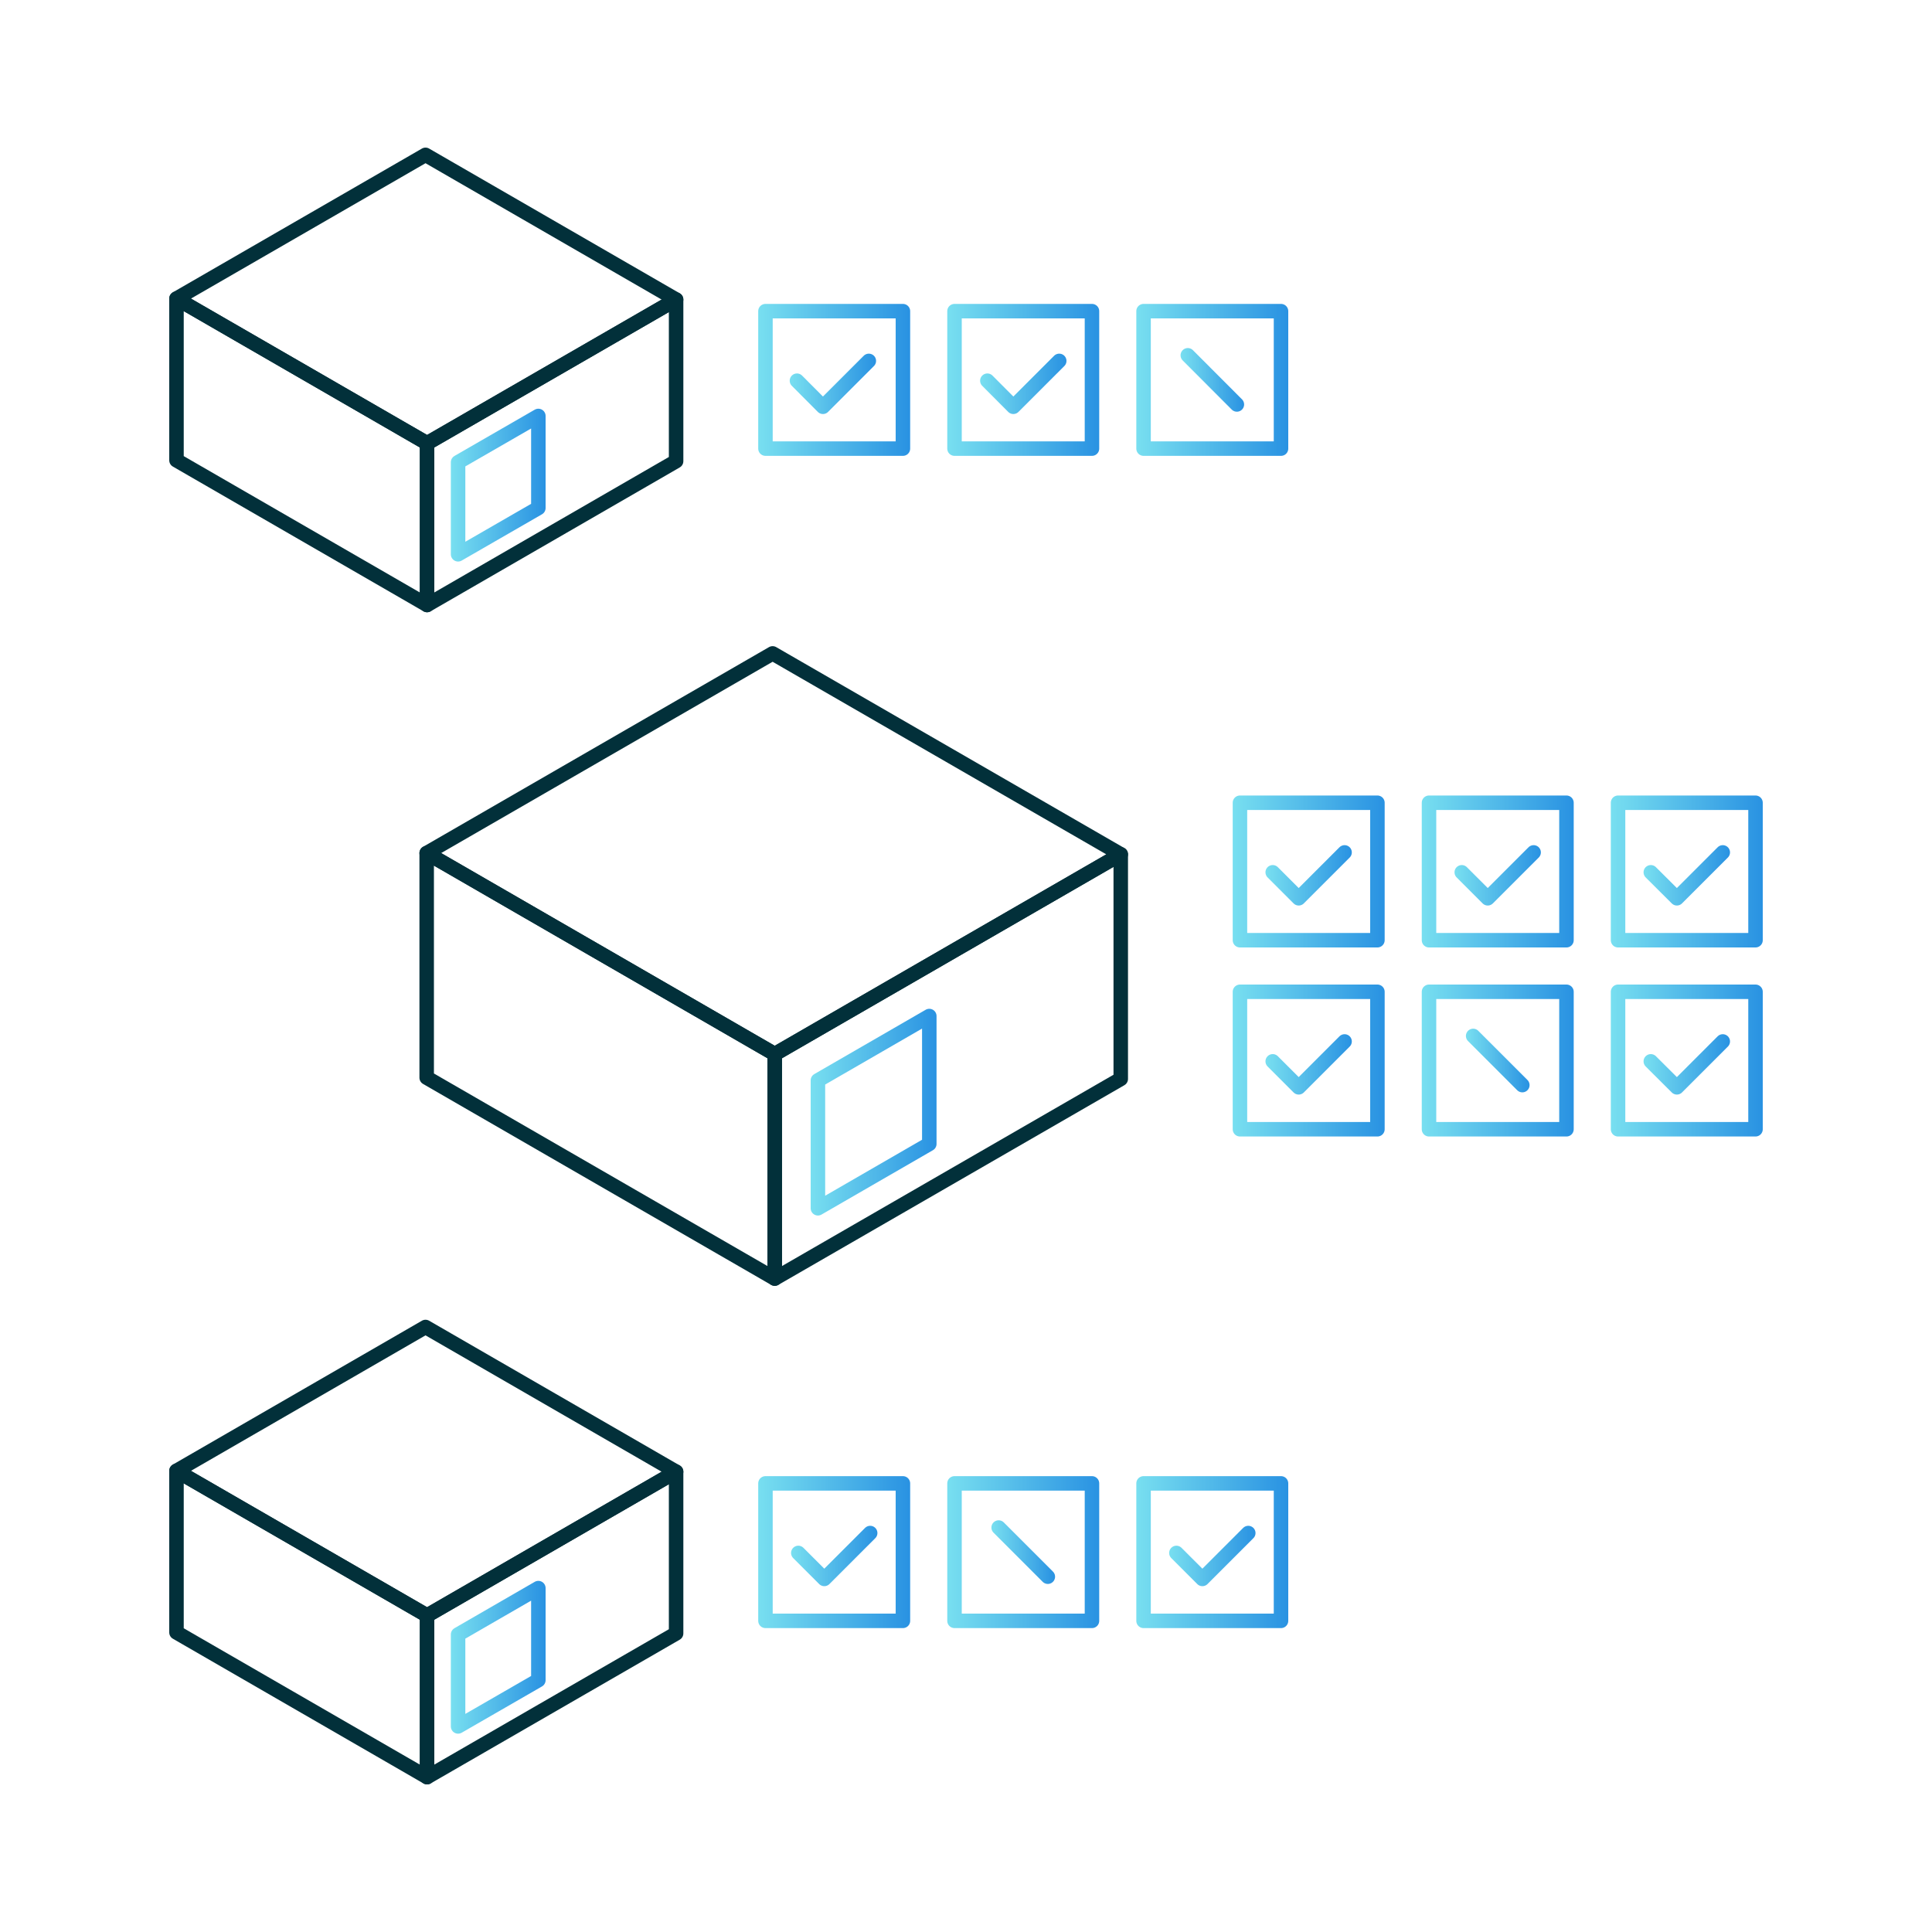 <?xml version="1.0" encoding="UTF-8"?> <svg xmlns="http://www.w3.org/2000/svg" xmlns:xlink="http://www.w3.org/1999/xlink" viewBox="0 0 200 200"><defs><style>.cls-1,.cls-10,.cls-11,.cls-12,.cls-13,.cls-14,.cls-15,.cls-16,.cls-17,.cls-18,.cls-19,.cls-2,.cls-20,.cls-21,.cls-22,.cls-23,.cls-24,.cls-25,.cls-26,.cls-27,.cls-28,.cls-3,.cls-4,.cls-5,.cls-6,.cls-7,.cls-8,.cls-9{fill:none;stroke-linecap:round;stroke-linejoin:round;stroke-width:1.5px;}.cls-1{stroke:url(#linear-gradient);}.cls-2{stroke:url(#linear-gradient-2);}.cls-3{stroke:url(#linear-gradient-3);}.cls-4{stroke:url(#linear-gradient-4);}.cls-5{stroke:url(#linear-gradient-5);}.cls-6{stroke:url(#linear-gradient-6);}.cls-7{stroke:url(#linear-gradient-7);}.cls-8{stroke:url(#linear-gradient-8);}.cls-9{stroke:url(#linear-gradient-9);}.cls-10{stroke:url(#linear-gradient-10);}.cls-11{stroke:url(#linear-gradient-11);}.cls-12{stroke:url(#linear-gradient-12);}.cls-13{stroke:#02303a;}.cls-14{stroke:url(#linear-gradient-14);}.cls-15{stroke:url(#linear-gradient-15);}.cls-16{stroke:url(#linear-gradient-16);}.cls-17{stroke:url(#linear-gradient-17);}.cls-18{stroke:url(#linear-gradient-18);}.cls-19{stroke:url(#linear-gradient-19);}.cls-20{stroke:url(#linear-gradient-20);}.cls-21{stroke:url(#linear-gradient-22);}.cls-22{stroke:url(#linear-gradient-23);}.cls-23{stroke:url(#linear-gradient-24);}.cls-24{stroke:url(#linear-gradient-25);}.cls-25{stroke:url(#linear-gradient-26);}.cls-26{stroke:url(#linear-gradient-27);}.cls-27{stroke:url(#linear-gradient-28);}.cls-28{stroke:url(#linear-gradient-30);}</style><linearGradient id="linear-gradient" x1="127.61" y1="90.21" x2="143.34" y2="90.21" gradientUnits="userSpaceOnUse"><stop offset="0" stop-color="#78dff0"></stop><stop offset="1" stop-color="#2992e2"></stop></linearGradient><linearGradient id="linear-gradient-2" x1="127.61" y1="109.79" x2="143.34" y2="109.79" xlink:href="#linear-gradient"></linearGradient><linearGradient id="linear-gradient-3" x1="147.18" y1="90.21" x2="162.91" y2="90.21" xlink:href="#linear-gradient"></linearGradient><linearGradient id="linear-gradient-4" x1="147.18" y1="109.79" x2="162.91" y2="109.79" xlink:href="#linear-gradient"></linearGradient><linearGradient id="linear-gradient-5" x1="166.75" y1="90.21" x2="182.48" y2="90.21" xlink:href="#linear-gradient"></linearGradient><linearGradient id="linear-gradient-6" x1="166.75" y1="109.79" x2="182.48" y2="109.79" xlink:href="#linear-gradient"></linearGradient><linearGradient id="linear-gradient-7" x1="131" y1="90.62" x2="139.94" y2="90.62" xlink:href="#linear-gradient"></linearGradient><linearGradient id="linear-gradient-8" x1="131" y1="110.19" x2="139.94" y2="110.19" xlink:href="#linear-gradient"></linearGradient><linearGradient id="linear-gradient-9" x1="170.14" y1="110.19" x2="179.09" y2="110.19" xlink:href="#linear-gradient"></linearGradient><linearGradient id="linear-gradient-10" x1="170.14" y1="90.62" x2="179.09" y2="90.62" xlink:href="#linear-gradient"></linearGradient><linearGradient id="linear-gradient-11" x1="150.57" y1="90.62" x2="159.51" y2="90.62" xlink:href="#linear-gradient"></linearGradient><linearGradient id="linear-gradient-12" x1="151.75" y1="109.79" x2="158.34" y2="109.79" xlink:href="#linear-gradient"></linearGradient><linearGradient id="linear-gradient-14" x1="83.92" y1="115.13" x2="96.95" y2="115.13" xlink:href="#linear-gradient"></linearGradient><linearGradient id="linear-gradient-15" x1="98.06" y1="160.67" x2="113.79" y2="160.67" xlink:href="#linear-gradient"></linearGradient><linearGradient id="linear-gradient-16" x1="117.63" y1="160.67" x2="133.37" y2="160.67" xlink:href="#linear-gradient"></linearGradient><linearGradient id="linear-gradient-17" x1="121.03" y1="161.08" x2="129.97" y2="161.08" xlink:href="#linear-gradient"></linearGradient><linearGradient id="linear-gradient-18" x1="78.49" y1="160.67" x2="94.22" y2="160.67" xlink:href="#linear-gradient"></linearGradient><linearGradient id="linear-gradient-19" x1="81.89" y1="161.08" x2="90.83" y2="161.08" xlink:href="#linear-gradient"></linearGradient><linearGradient id="linear-gradient-20" x1="102.63" y1="160.67" x2="109.22" y2="160.67" xlink:href="#linear-gradient"></linearGradient><linearGradient id="linear-gradient-22" x1="46.67" y1="171.56" x2="56.48" y2="171.56" xlink:href="#linear-gradient"></linearGradient><linearGradient id="linear-gradient-23" x1="78.49" y1="39.33" x2="94.22" y2="39.33" xlink:href="#linear-gradient"></linearGradient><linearGradient id="linear-gradient-24" x1="98.06" y1="39.33" x2="113.79" y2="39.33" xlink:href="#linear-gradient"></linearGradient><linearGradient id="linear-gradient-25" x1="117.63" y1="39.33" x2="133.37" y2="39.33" xlink:href="#linear-gradient"></linearGradient><linearGradient id="linear-gradient-26" x1="81.75" y1="39.73" x2="90.69" y2="39.73" xlink:href="#linear-gradient"></linearGradient><linearGradient id="linear-gradient-27" x1="101.46" y1="39.73" x2="110.4" y2="39.73" xlink:href="#linear-gradient"></linearGradient><linearGradient id="linear-gradient-28" x1="122.21" y1="39.33" x2="128.79" y2="39.33" xlink:href="#linear-gradient"></linearGradient><linearGradient id="linear-gradient-30" x1="46.67" y1="50.22" x2="56.48" y2="50.22" xlink:href="#linear-gradient"></linearGradient></defs><g id="Layer_2" data-name="Layer 2"><rect class="cls-1" x="128.36" y="83.1" width="14.23" height="14.23"></rect><rect class="cls-2" x="128.36" y="102.67" width="14.23" height="14.23"></rect><rect class="cls-3" x="147.93" y="83.1" width="14.23" height="14.23"></rect><rect class="cls-4" x="147.93" y="102.67" width="14.23" height="14.23"></rect><rect class="cls-5" x="167.5" y="83.1" width="14.23" height="14.23"></rect><rect class="cls-6" x="167.5" y="102.67" width="14.23" height="14.23"></rect><polyline class="cls-7" points="131.75 90.3 134.44 92.99 139.19 88.24"></polyline><polyline class="cls-8" points="131.75 109.87 134.44 112.56 139.19 107.81"></polyline><polyline class="cls-9" points="170.89 109.87 173.59 112.56 178.34 107.81"></polyline><polyline class="cls-10" points="170.89 90.3 173.59 92.99 178.34 88.24"></polyline><polyline class="cls-11" points="151.32 90.3 154.01 92.99 158.76 88.24"></polyline><line class="cls-12" x1="152.5" y1="107.24" x2="157.59" y2="112.33"></line><line class="cls-12" x1="157.59" y1="107.24" x2="152.5" y2="112.33"></line><polygon class="cls-13" points="80.2 132.36 44.17 111.56 44.17 88.31 80.2 109.12 80.2 132.36"></polygon><polygon class="cls-13" points="80.2 109.12 116.02 88.44 116.02 111.69 80.2 132.36 80.2 109.12"></polygon><polygon class="cls-13" points="79.98 67.64 116.02 88.44 80.2 109.12 44.17 88.31 79.98 67.64"></polygon><polygon class="cls-14" points="96.2 118.42 84.67 125.08 84.67 111.84 96.2 105.18 96.2 118.42"></polygon><rect class="cls-15" x="98.81" y="153.56" width="14.23" height="14.23"></rect><rect class="cls-16" x="118.38" y="153.56" width="14.23" height="14.23"></rect><polyline class="cls-17" points="121.78 160.76 124.47 163.45 129.22 158.7"></polyline><rect class="cls-18" x="79.24" y="153.56" width="14.23" height="14.23"></rect><polyline class="cls-19" points="82.64 160.76 85.33 163.45 90.08 158.7"></polyline><line class="cls-20" x1="103.38" y1="158.13" x2="108.47" y2="163.22"></line><line class="cls-20" x1="108.47" y1="158.13" x2="103.38" y2="163.22"></line><polygon class="cls-13" points="44.21 183.97 18.27 168.99 18.27 152.26 44.21 167.24 44.21 183.97"></polygon><polygon class="cls-13" points="44.21 167.24 69.99 152.35 69.99 169.09 44.21 183.97 44.21 167.24"></polygon><polygon class="cls-13" points="44.05 137.37 69.99 152.35 44.21 167.24 18.27 152.26 44.05 137.37"></polygon><polygon class="cls-21" points="55.73 173.93 47.42 178.72 47.42 169.2 55.73 164.4 55.73 173.93"></polygon><rect class="cls-22" x="79.24" y="32.21" width="14.23" height="14.23"></rect><rect class="cls-23" x="98.81" y="32.21" width="14.23" height="14.23"></rect><rect class="cls-24" x="118.38" y="32.21" width="14.23" height="14.23"></rect><polyline class="cls-25" points="82.5 39.41 85.19 42.11 89.94 37.36"></polyline><polyline class="cls-26" points="102.21 39.41 104.9 42.11 109.65 37.36"></polyline><line class="cls-27" x1="122.96" y1="36.78" x2="128.04" y2="41.87"></line><line class="cls-27" x1="128.04" y1="36.78" x2="122.96" y2="41.87"></line><polygon class="cls-13" points="44.21 62.63 18.27 47.65 18.27 30.91 44.21 45.89 44.21 62.63"></polygon><polygon class="cls-13" points="44.21 45.89 69.99 31.01 69.99 47.74 44.21 62.63 44.21 45.89"></polygon><polygon class="cls-13" points="44.05 16.03 69.99 31.01 44.21 45.89 18.27 30.91 44.05 16.03"></polygon><polygon class="cls-28" points="55.73 52.59 47.42 57.38 47.42 47.85 55.73 43.06 55.73 52.59"></polygon></g></svg> 